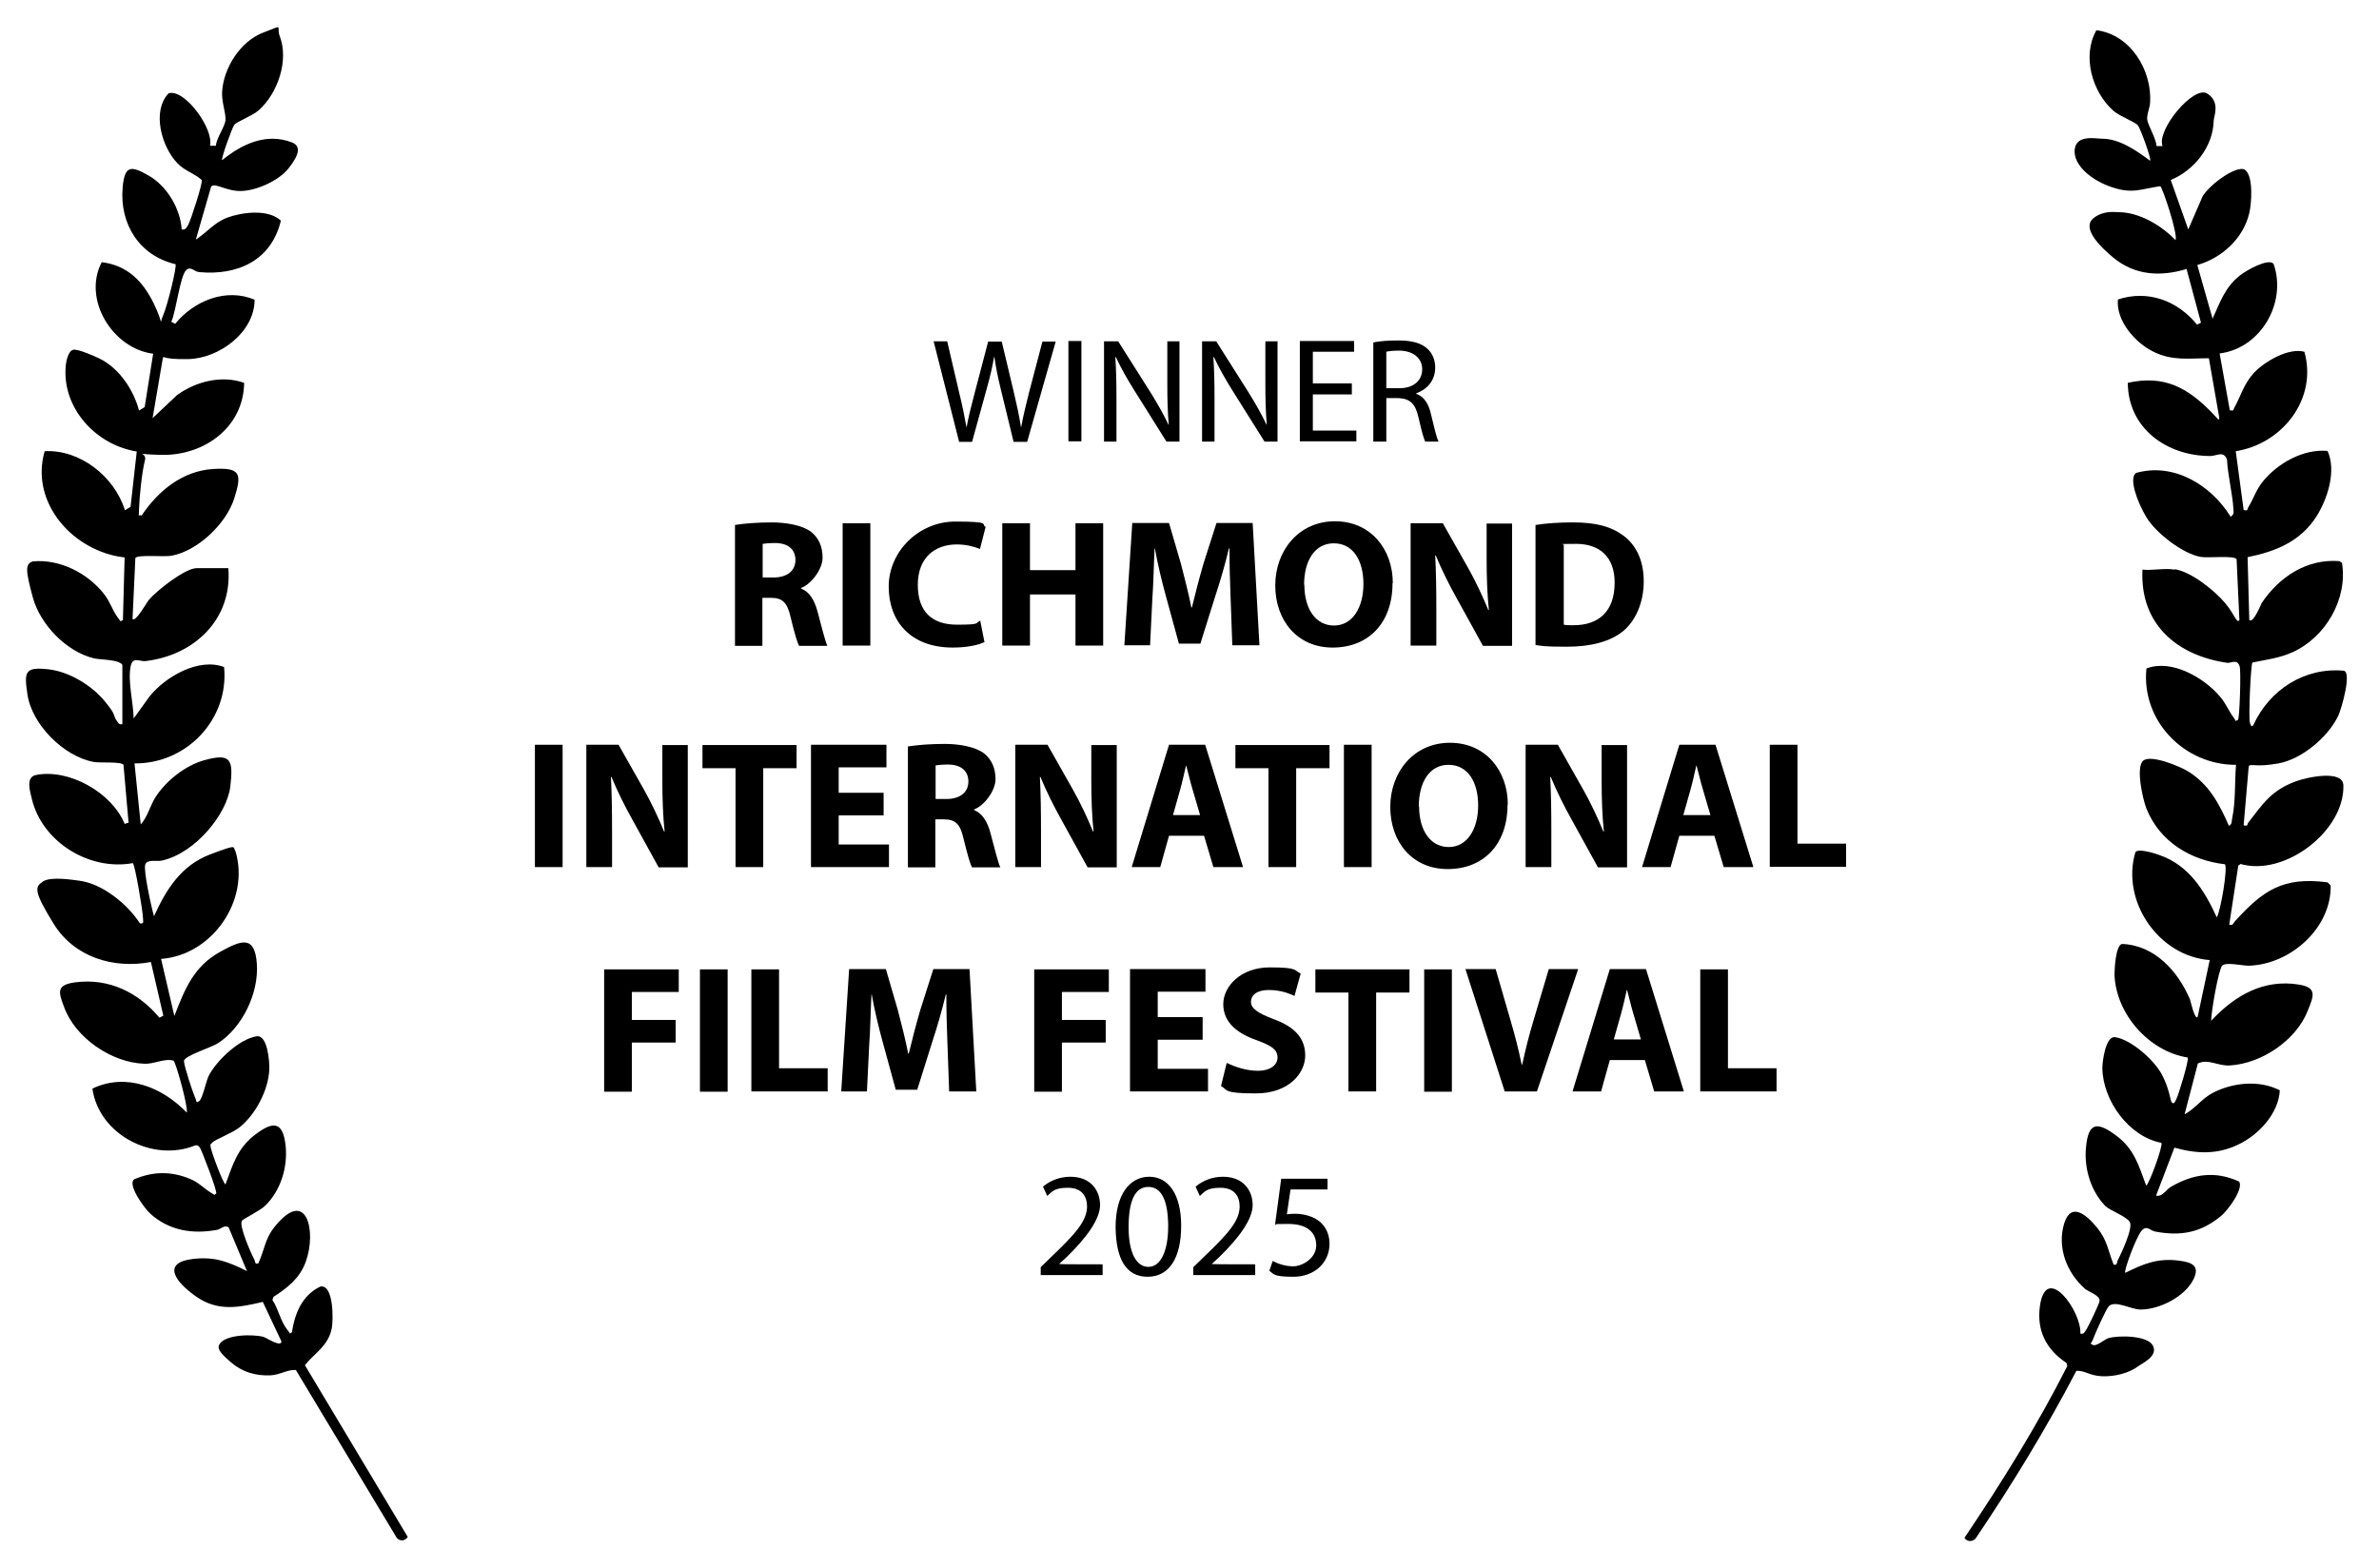 <?xml version="1.0" encoding="UTF-8"?>
<svg xmlns="http://www.w3.org/2000/svg" id="Layer_1" version="1.1" viewBox="0 0 841.9 555">
  <path d="M769.8,201.5c5.8,1,13.9,7.5,17.6,11.9s4,7.3,5.1,6.1l-1-21.6c-1-1.4-10.2-.3-12.8-.8-6.4-1.2-15.8-8.5-19.1-14s-6.3-13.8-3.7-15.7c13.4-3.8,26.6,4.3,33.5,15.5,1.1-.8,1.1-1.2,1-2.4-.3-5.8-2-12.1-2.3-17.9-1.3-3.2-3.6-1.2-5.9-1.2-15.3,0-29.1-9.7-29.2-25.9,13-2.9,21.3,1.8,29.9,10.7s1,3.3,2.5,1.8l-3.7-21.2c-7.2,0-12.9,1-19.6-2.3-6.4-3.1-13.3-10.9-12.6-18.5,10.6-3.5,21.1.4,28,8.9l1.4-.7-5.1-19c-9.2,2.8-18.3,2.3-25.9-4s-10.5-11.4-6.9-14.1,7.5-2,8.7-2c7.4,0,15.2,4.7,20.2,9.9.9-2.2-4.6-18.6-5.4-19.1-7,1-9.7,2.8-17,.4s-13.8-7.8-13.3-13.3,7.5-3.9,9.8-3.9c6.1,0,12.2,4.3,16.9,7.8.5-.7-3.4-11.3-4.3-12.5s-6.6-3.3-8.7-5.2c-7.5-6.6-11.2-19.4-6-28.5,12,1.5,19.7,14.1,19,25.6-.1,2-1.3,4.3-1,6.2s3,6.3,3.3,9.2h2.1c-2.2-5.7,11-21.6,15.8-18.6s2.3,8.2,2.3,9.6c-.2,9.2-6.9,17.6-15.2,21l6.2,17.5,4.6-10.6c1-3.9,12.7-12.8,15.6-10.4s2.2,11.9,1.4,15.2c-2.1,9-9.7,15.9-18.4,18.4l5.4,19c2.7-5.9,4.4-11.2,9.8-15.4,2-1.6,10-6.2,11.8-4,4.8,13.8-4.6,29.9-19.1,31.7l3.6,20.1c1.6.3,1.1,0,1.6-.9,2.4-4.3,3.3-8.4,7-12.4,3.9-4.1,12.3-8.9,17.8-7.4,4.7,16.7-7.8,32.6-24.3,35.2l2.8,20.8c1.7.4,1.2-.2,1.6-.9,1.9-3,2.7-6.1,5.2-9.2,5.3-6.5,14.4-11.6,22.9-10.8,3.2,7.1,0,17-4,23.3-5.7,8.8-14.4,12.3-24.3,14.3l.6,22.2c1.3,1.5,4.1-5.4,4.4-6,6.2-9.2,15.9-15.7,27.5-14.8l.9.6c2.1,12.8-5.8,26.3-17.4,31.6-4.9,2.2-9.1,2.6-14.3,3.7-.6.9-1.4,19.4-.9,21.2s.9,1.5,1.3.8c5.7-12.4,18.1-20.4,32-19.1,2.8.8-.9,13.5-2,15.9-3.6,7.6-12.9,15.4-21.2,16.9s-9.7-.1-10.5,1l-1.8,20.9c1.7.4,1.2-.3,1.6-.9,5.3-6.8,8.2-11.5,17-14.7,3.8-1.4,16.6-4.2,16.7,1.5.4,16.1-20.7,32.3-36.4,27.8l-.8.6-3.2,20.9c1.4.3,1.4-.5,2-1.2,9.9-10.9,17-15.9,32.8-13.8l1.1,1.1c.3,15.1-14.3,28-29,28.4-2.5,0-8.1-1.4-9.4,0s-3.9,16.4-3.9,19.5c8.3-8.9,18.5-14.9,31.2-12.8,6.5,1.1,5,4.2,3,9.2-4.1,10.5-16.3,18.7-27.5,19.4-4.3.3-7.7-2.5-11.4-.7l-4.7,18c3.9-2.1,6-5.5,10-7.6,7.1-3.7,16.5-4.6,23.7-.9-.4,8.2-7.5,15.8-14.7,19.2-7.5,3.6-14.7,3.3-22.6,1.1l-6.5,17c2.4.4,3.4-2,5.2-3.1,7.9-4.6,15.7-5.8,24.2-1.9,1.7,2.6-4.1,10.3-6.3,12.1-7.2,6-14.3,7.3-23.4,5.6-1.8-.3-3-2.5-4.9-.2s-6.3,14.2-5.7,14.8c6.5-3.2,11.5-5.3,19.1-4.3,4.7.6,7.3,1.9,5.1,6.5-3,6.2-12,10.8-18.8,10.8-3.3,0-8.9-3.4-11.2-1.2-1,1-4.9,9.8-5.6,11.7s-1.4,1.3-.1,2,4.2-2,5.6-2.4c3.6-1,13.8-1,15.7,2.7s-3.8,6.2-5.1,7.2c-3.5,2.6-8.6,3.8-13,3.6s-6-2.1-9-1.9c-10.7,20.5-22.8,40.3-35.7,59.4-1.2,1.2-3,1.1-3.9-.3,13.2-19.6,25.7-39.7,36.4-60.8l-.3-1.1c-7.1-4.7-10.6-11.4-9.4-20.1,2.2-15.8,14.9,2.1,14.3,9.7,1.3.3,1.4-.4,2-1.2s4.7-9.2,4.8-10.3c.3-2-3.9-3.3-5.1-4.3-6.5-5.7-10-14.7-7.4-23.2,2.5-7.9,8.1-2.8,11.7,1.6,3.5,4.3,3.8,8,5.8,13,1.4.3,1-.6,1.4-1.4,1.2-2.4,5.6-11.6,4.3-13.7s-7-4-8.7-5.7c-5.1-5.3-7.5-13.3-6.8-20.6.8-9.1,4-9.3,10.8-4.2,6.3,4.7,7.9,10.6,10.5,17.6.9,0,6.1-14.2,5.4-15.1-11.5-2.2-20.7-14.9-20.9-26.4,0-2.6,1.2-11.5,4.5-11,5.7.8,13.8,8.1,16.5,13.1s3.1,9.5,3.5,9.9c1,1,1.2-.3,1.6-.9.8-1.4,4.7-14.3,4.1-14.9-13.7-2.2-25.3-15.3-25.9-29.2,0-2.3.4-10.3,2.6-11,11.5.4,19.8,9.5,24.1,19.6.3.8,1.6,7.1,2.7,6.3l4.3-20.2c-18-1.3-31.5-20.8-26.3-38.2,1-1.4,6.8.4,8.4,1,10.5,3.6,16,12.5,20.4,22.1,1.4-2.5,3.9-17.3,2.9-18.8-12.2-1.4-23.1-8-27.8-19.7-1.3-3.3-3.9-14.8-1.1-17s12.8,2,15.8,3.8c7.5,4.6,11.1,11.6,14.5,19.3,1.2-.7.9-1.5,1.1-2.5,1.3-5.8.9-13.1,1.4-19.1-18.3.1-33.6-15.6-31.7-34.1,8.8-3.4,20.2,3.1,26,9.9,2.1,2.4,3.1,5.1,4.8,7.4s0,1.3,1.6.9c.6-.8,1.1-17.3.6-18.9-.9-2.9-3-1.1-4.4-1.3-18-2.6-31-13.9-30-33,3.4.4,7.9-.6,11.2,0Z"></path>
  <path d="M43.5,235.7c-.7-2.4-8-2.1-10.3-2.7-9.8-2.4-19-12-21.6-21.6s-2.7-11.8,0-12.7c9.5-.9,19.3,4.1,25.1,11.4,2.2,2.7,3.1,5.9,4.8,8.2s.8,1.5,2,1.2l.6-22.2c-18-2-33.6-19.2-28.3-37.6,12.6-.7,24.8,9.1,28.4,20.9l2-1.2,2.2-19.6c-14.5-2.3-26.7-15.5-25.1-30.7.2-1.5.9-4.9,2.6-5.3s8.1,2.5,9.5,3.2c6.8,3.4,11.9,11,13.8,18.3l2-1.2,3-18.9c-14.3-1.8-25.1-19.2-18.2-32.4,9.1,1.1,14.6,6.8,18.4,14.6s1.8,7.6,3.3,4.3,5-17.5,4.4-18.2c-12.8-3-19.8-14.2-18.7-27.1.7-7.9,2.9-7.9,9.3-4.2,6.4,3.7,11.1,11.6,11.6,19,1.4.3,1.7-.7,2.3-1.6.9-1.6,5.2-14.8,4.8-15.9-2.7-2.4-6-3.2-8.6-5.9-5.6-5.8-9.2-18.5-3.1-24.8,5.8-1.6,16.1,12.8,14.6,18.6h2.1c.2-2.8,3.2-6.7,3.4-9.1s-1.4-6.3-1.2-10c.5-8.4,6.4-17.8,14.4-20.9s4.6-2.4,6,1.2c3.3,8.6-.7,20.2-7.4,26.2-2.1,1.9-7.9,4.1-8.7,5.2s-4.7,11.9-4.3,12.5c7-5.7,15.6-9.8,24.7-6.3,4.4,1.7.9,6.5-1.2,9.2-3.4,4.3-11.1,7.8-16.6,8s-9.5-3.2-10.8-1.5l-5.4,18.7c4-2.6,6.6-6.1,11.2-7.8s14.2-3.3,18.9,1.1c-3.4,14.1-15.3,19.5-29,18.2-1.8-.2-2.8-2.1-4.4-.8-2.3,1.9-3.7,15-5.4,18.4l1.4.7c6.7-8.2,18.1-12.8,28.1-8.5,0,11.5-12.6,20.8-23.5,21s-8.1-1.7-9-.2l-3.6,21.1,8.7-8.2c6.7-4.8,15.7-7.1,23.7-4.3-.2,15.8-14.2,25.8-29.2,25.5s-4.8-2.3-5.9,1.9-2,13.3-2.1,17.3-.3,1.5.9,2.3c5.8-8.7,14.4-15.8,25.3-16.5,9.7-.6,10.3,1.6,7.5,10.4-2.8,8.9-12.9,18.6-22.2,20.3-2.7.5-11.9-.5-12.8.8l-1,21.6c1.1,1.2,5.1-6,5.8-6.8,2.8-3.3,12.8-11.2,16.9-11.2h11.2c1.5,18.1-12.1,30.9-29.4,32.9-2,.2-4.5-1.8-5.2,2-1,5.4,1,12.7,1.1,18.3l5.7-7.9c5.7-7,17.4-13.7,26.3-10.3,1.8,18.5-13.3,34.3-31.7,34.1l2.2,21.6c2.4-2.6,3.3-6.6,5.2-9.6,3.7-5.8,10.5-11.2,17.2-13.1,9.6-2.7,10.4-.2,9.3,9.3s-12.2,23.5-24.2,26.2c-1.9.4-5.2-.6-5.9,1.4s2.1,14.9,3.1,18.3c4.3-9.5,9.6-18,19.9-21.9s7.8-2.5,8.9-1.2c5.3,17.4-8.2,36.9-26.3,38.2l4.7,20.2c3.7-9.5,6.8-17.5,16.2-22.7,7.4-4.1,12.3-6.1,13,4.3.7,10.3-5.1,22.4-13.7,28-2.4,1.6-12.2,4.5-12.1,6.4s3.1,11,3.9,12.8.2,2,1.4,1.4,2.5-7,3.4-8.9c2.7-5.4,10.9-13.2,17-14.1,3.9-.6,4.6,8.9,4.5,11.7-.3,7.3-4.8,15.9-10.5,20.5-2.5,2-8.8,4.4-9.7,5.4s-.6.5-.6,1.3c0,1.3,4.5,13.4,5.3,13.5,2.6-7,4.2-12.8,10.5-17.6s9.9-4.9,10.8,4.2c.7,7.5-1.8,15.6-7.2,20.9-1.8,1.8-8,4.8-8.3,5.4-1.1,1.7,3.2,11.5,4.4,13.7.4.8,0,1.7,1.4,1.4,2.2-4.7,2.3-8.7,5.8-13,11.4-14.2,14.9,1.7,11,12.4-2.1,5.8-6.4,9.2-11.4,12.4l-.4,1.1c2.2,3.3,2.8,7.5,5.3,10.6s0,1.3,1.6.9c1-6.7,3.6-13.1,10-16.2,4.8-1.1,4.7,11.9,4.1,14.8-1.3,6.3-6,8.6-9.5,13l36.4,60.8c-1,1.5-2.8,1.6-3.9.3l-35.7-59.4c-3-.2-5.5,1.7-9,1.9-5.1.2-9.8-1.1-13.7-4.4s-5.2-4.9-4.4-6.5c2-3.7,12.1-3.7,15.7-2.7,1,.3,6.2,3.8,6.3,1.6l-6.6-14c-8.5,2-15.9,3.5-23.6-1.9s-12.1-12-1.1-13.3c7.8-.9,12.4,1,19.1,4.3l-6.5-15.5c-1.5-1-2.8.7-4.1.9-8.6,1.6-17,.3-23.7-5.8-1.8-1.6-8.2-10.2-5.6-12.1,6.6-2.8,13-2.9,19.6-.2,3.2,1.3,4.8,3.2,7.3,4.8s1.1.7,2.1.5c.6-.6-5.2-15.5-5.7-16.2s-.9-1.1-1.7-.9c-14.9,6.1-34.1-3.7-36.4-20.1,12-5.7,24.7-.5,33.4,8.5.5-2.2-3.9-17.9-4.7-18.4-3.4-.9-6.8,1.3-10.4,1.1-11.5-.4-24.3-9.1-28.3-20-2-5.3-2.9-7.9,3.9-8.8,11.9-1.6,22.4,3.6,29.8,12.5l1.4-.7-4.4-19c-13.3,2.5-27.1-1.7-34.4-13.5s-6.6-13.1-3.8-15,11-.5,12.7-.3c8.3,1,17.2,8.3,21.6,15.1,1.6.3,1.1-.7,1.1-1.8,0-2.2-2.8-18.9-3.6-19.5-15.3,2.8-32-7.4-35.7-22.6-.7-2.9-2.3-7.9,1.5-8.6,11.7-2.3,26.8,6.3,31.3,17.3l1.4-.4-1.8-20.5c-.8-1.2-8.1-.6-10.5-1-10.6-1.9-22-13.3-23.5-24-1.2-8-.9-9.7,7.4-8.8,7.3.8,15.2,5.6,19.8,11.1s2.9,5,4.4,7.1c.6.8.8,1.5,2,1.2v-21.2Z"></path>
  <g>
    <path d="M339.4,156.3l-9-35.5h4.8l4.2,18c1.1,4.4,2,8.9,2.6,12.3h.1c.6-3.5,1.7-7.7,2.9-12.3l4.7-17.9h4.8l4.3,18c1,4.2,1.9,8.4,2.5,12.2h.1c.7-3.9,1.7-7.9,2.8-12.3l4.7-17.9h4.7l-10.1,35.5h-4.8l-4.5-18.5c-1.1-4.5-1.8-8-2.3-11.6h-.1c-.6,3.5-1.4,7-2.7,11.6l-5.1,18.5h-4.8Z"></path>
    <path d="M382.7,120.7v35.5h-4.6v-35.5h4.6Z"></path>
    <path d="M390.7,156.3v-35.5h5l11.4,18c2.6,4.2,4.7,7.9,6.4,11.5h.1c-.4-4.8-.5-9.1-.5-14.6v-14.9h4.3v35.5h-4.6l-11.3-18c-2.5-4-4.8-8-6.6-11.9h-.2c.3,4.5.4,8.8.4,14.7v15.2h-4.3Z"></path>
    <path d="M425.4,156.3v-35.5h5l11.4,18c2.6,4.2,4.7,7.9,6.4,11.5h.1c-.4-4.8-.5-9.1-.5-14.6v-14.9h4.3v35.5h-4.6l-11.3-18c-2.5-4-4.8-8-6.6-11.9h-.2c.3,4.5.4,8.8.4,14.7v15.2h-4.3Z"></path>
    <path d="M478.4,139.6h-13.8v12.8h15.4v3.8h-20v-35.5h19.2v3.8h-14.6v11.2h13.8v3.8Z"></path>
    <path d="M486,121.2c2.3-.5,5.6-.7,8.8-.7,4.9,0,8.1.9,10.3,2.9,1.8,1.6,2.8,4,2.8,6.7,0,4.7-3,7.8-6.7,9.1v.2c2.7.9,4.4,3.5,5.2,7.2,1.2,5,2,8.4,2.7,9.7h-4.7c-.6-1-1.4-4.1-2.4-8.5-1.1-4.9-3-6.7-7.1-6.9h-4.3v15.4h-4.6v-35ZM490.6,137.4h4.7c4.9,0,8-2.7,8-6.7s-3.3-6.6-8.2-6.6c-2.2,0-3.8.2-4.5.4v13Z"></path>
  </g>
  <g>
    <path d="M368.3,451.3v-2.8l3.6-3.5c8.7-8.3,12.7-12.8,12.8-17.9,0-3.5-1.7-6.7-6.8-6.7s-5.7,1.6-7.3,2.9l-1.5-3.3c2.4-2,5.7-3.5,9.7-3.5,7.4,0,10.5,5.1,10.5,10s-4.6,11.4-11.8,18.4l-2.7,2.5h0c0,.1,15.4.1,15.4.1v3.8h-21.9Z"></path>
    <path d="M418,433.8c0,11.6-4.3,18.1-11.9,18.1s-11.2-6.3-11.3-17.6c0-11.5,5-17.8,11.9-17.8s11.3,6.4,11.3,17.3ZM399.4,434.4c0,8.9,2.7,14,7,14s7-5.5,7-14.3-2.2-14-7-14-7,5-7,14.3Z"></path>
    <path d="M422.3,451.3v-2.8l3.6-3.5c8.7-8.3,12.7-12.8,12.8-17.9,0-3.5-1.7-6.7-6.8-6.7s-5.7,1.6-7.3,2.9l-1.5-3.3c2.4-2,5.7-3.5,9.7-3.5,7.4,0,10.5,5.1,10.5,10s-4.6,11.4-11.8,18.4l-2.7,2.5h0c0,.1,15.4.1,15.4.1v3.8h-21.9Z"></path>
    <path d="M469.8,421h-13.1l-1.3,8.8c.8-.1,1.5-.2,2.8-.2,2.6,0,5.3.6,7.4,1.8,2.7,1.5,4.9,4.5,4.9,8.8,0,6.7-5.3,11.7-12.8,11.7s-6.9-1.1-8.5-2.1l1.2-3.5c1.4.8,4.2,1.9,7.3,1.9s8.1-2.8,8.1-7.4c0-4.4-3-7.6-9.9-7.6s-3.5.2-4.7.4l2.2-16.4h16.4v3.9Z"></path>
  </g>
  <g>
    <path d="M260.1,185.8c3.1-.5,7.8-.9,13-.9s10.9,1,14,3.4c2.6,2.1,4,5.1,4,9.1s-3.9,9.3-7.6,10.7v.2c3,1.2,4.7,4.1,5.8,8.1,1.3,4.9,2.7,10.5,3.5,12.2h-10c-.7-1.2-1.7-4.8-3-10.1-1.2-5.4-3-6.9-7-6.9h-3v17h-9.7v-42.7ZM269.8,204.4h3.9c4.9,0,7.8-2.4,7.8-6.2s-2.7-6-7.2-6c-2.4,0-3.7.2-4.4.3v11.9Z"></path>
    <path d="M308,185.2v43.3h-9.8v-43.3h9.8Z"></path>
    <path d="M348.3,227.3c-1.8.9-5.8,1.9-11.1,1.9-15,0-22.7-9.3-22.7-21.6s10.5-23,23.6-23,8.9,1,10.7,1.9l-2,7.8c-2-.8-4.8-1.6-8.2-1.6-7.8,0-13.8,4.7-13.8,14.3s5.1,14.1,13.9,14.1,6.2-.6,8.2-1.4l1.5,7.6Z"></path>
    <path d="M364.5,185.2v16.6h16.1v-16.6h9.8v43.3h-9.8v-18.1h-16.1v18.1h-9.8v-43.3h9.8Z"></path>
    <path d="M435.5,211.9c-.2-5.2-.4-11.5-.4-17.8h-.2c-1.3,5.5-3.1,11.7-4.8,16.8l-5.3,16.9h-7.6l-4.6-16.8c-1.4-5.1-2.9-11.2-3.9-16.9h-.1c-.3,5.8-.4,12.5-.8,17.9l-.8,16.4h-9.1l2.8-43.3h13l4.2,14.4c1.3,5,2.7,10.4,3.7,15.5h.2c1.2-5,2.7-10.7,4.1-15.5l4.6-14.4h12.8l2.4,43.3h-9.6l-.6-16.6Z"></path>
    <path d="M492.8,206.4c0,14.2-8.6,22.8-21.2,22.8s-20.3-9.7-20.3-22,8.3-22.7,21.1-22.7,20.5,10,20.5,21.9ZM461.6,207c0,8.5,4,14.4,10.5,14.4s10.4-6.3,10.4-14.7-3.7-14.4-10.5-14.4-10.5,6.3-10.5,14.7Z"></path>
    <path d="M499.2,228.5v-43.3h11.4l9,15.9c2.6,4.6,5.1,10,7.1,14.8h.2c-.6-5.7-.8-11.6-.8-18v-12.6h9v43.3h-10.3l-9.2-16.7c-2.6-4.6-5.4-10.2-7.5-15.3h-.2c.3,5.8.4,11.9.4,18.9v13h-9Z"></path>
    <path d="M543.5,185.8c3.6-.6,8.3-.9,13.2-.9,8.2,0,13.5,1.5,17.7,4.6,4.5,3.3,7.3,8.7,7.3,16.3s-3,14-7.2,17.5c-4.6,3.8-11.5,5.6-20,5.6s-8.7-.3-11.1-.6v-42.5ZM553.4,221.1c.8.2,2.2.2,3.4.2,8.9,0,14.6-4.8,14.6-15.1,0-9-5.2-13.7-13.6-13.7s-3.6.2-4.4.4v28.3Z"></path>
  </g>
  <g>
    <path d="M199.1,263.6v43.3h-9.8v-43.3h9.8Z"></path>
    <path d="M207.5,306.9v-43.3h11.4l9,15.9c2.6,4.6,5.1,9.9,7.1,14.8h.2c-.6-5.7-.8-11.6-.8-18v-12.6h9v43.3h-10.3l-9.2-16.7c-2.6-4.6-5.4-10.2-7.5-15.3h-.2c.3,5.8.4,11.9.4,18.9v13h-9Z"></path>
    <path d="M260.2,271.9h-11.6v-8.2h33.3v8.2h-11.8v35h-9.8v-35Z"></path>
    <path d="M312.7,288.6h-15.9v10.3h17.8v8h-27.6v-43.3h26.7v8h-16.9v9h15.9v8Z"></path>
    <path d="M321.3,264.2c3.1-.5,7.8-.9,13-.9s10.9,1,14,3.4c2.6,2.1,4,5.1,4,9.1s-3.9,9.3-7.6,10.7v.2c3,1.2,4.7,4.1,5.8,8.1,1.3,4.9,2.7,10.5,3.5,12.2h-10c-.7-1.2-1.7-4.8-3-10.1-1.2-5.4-3-6.9-7-6.9h-3v17h-9.7v-42.7ZM331,282.8h3.9c4.9,0,7.8-2.4,7.8-6.2s-2.7-6-7.2-6c-2.4,0-3.7.2-4.4.3v11.9Z"></path>
    <path d="M359.3,306.9v-43.3h11.4l9,15.9c2.6,4.6,5.1,9.9,7.1,14.8h.2c-.6-5.7-.8-11.6-.8-18v-12.6h9v43.3h-10.3l-9.2-16.7c-2.6-4.6-5.4-10.2-7.5-15.3h-.2c.3,5.8.4,11.9.4,18.9v13h-9Z"></path>
    <path d="M413.7,295.8l-3.1,11.1h-10.1l13.2-43.3h12.8l13.4,43.3h-10.5l-3.3-11.1h-12.4ZM424.7,288.5l-2.7-9.2c-.8-2.6-1.5-5.8-2.2-8.3h-.1c-.6,2.6-1.3,5.8-2,8.3l-2.6,9.2h9.6Z"></path>
    <path d="M448.8,271.9h-11.6v-8.2h33.3v8.2h-11.8v35h-9.8v-35Z"></path>
    <path d="M485.4,263.6v43.3h-9.8v-43.3h9.8Z"></path>
    <path d="M533.5,284.8c0,14.2-8.6,22.8-21.2,22.8s-20.3-9.7-20.3-22,8.3-22.7,21.1-22.7,20.5,10,20.5,21.9ZM502.2,285.4c0,8.5,4,14.4,10.5,14.4s10.4-6.3,10.4-14.7-3.7-14.4-10.5-14.4-10.5,6.3-10.5,14.7Z"></path>
    <path d="M539.9,306.9v-43.3h11.4l9,15.9c2.6,4.6,5.1,9.9,7.1,14.8h.2c-.6-5.7-.8-11.6-.8-18v-12.6h9v43.3h-10.3l-9.2-16.7c-2.6-4.6-5.4-10.2-7.5-15.3h-.2c.3,5.8.4,11.9.4,18.9v13h-9Z"></path>
    <path d="M594.3,295.8l-3.1,11.1h-10.1l13.2-43.3h12.8l13.4,43.3h-10.5l-3.3-11.1h-12.4ZM605.3,288.5l-2.7-9.2c-.8-2.6-1.5-5.8-2.2-8.3h-.1c-.6,2.6-1.3,5.8-2,8.3l-2.6,9.2h9.6Z"></path>
    <path d="M626.3,263.6h9.8v35h17.2v8.2h-27v-43.3Z"></path>
  </g>
  <g>
    <path d="M213.8,343.1h26.4v8h-16.6v9.9h15.5v8h-15.5v17.4h-9.8v-43.3Z"></path>
    <path d="M257.5,343.1v43.3h-9.8v-43.3h9.8Z"></path>
    <path d="M265.9,343.1h9.8v35h17.2v8.2h-27v-43.3Z"></path>
    <path d="M335.3,369.8c-.2-5.2-.4-11.5-.4-17.8h-.2c-1.3,5.5-3.1,11.7-4.8,16.8l-5.3,16.9h-7.6l-4.6-16.8c-1.4-5.1-2.9-11.2-3.9-16.9h-.1c-.3,5.8-.4,12.5-.8,17.9l-.8,16.4h-9.1l2.8-43.3h13l4.2,14.4c1.3,5,2.7,10.4,3.7,15.5h.2c1.2-5,2.7-10.7,4.1-15.5l4.6-14.4h12.8l2.4,43.3h-9.6l-.6-16.6Z"></path>
    <path d="M366,343.1h26.4v8h-16.6v9.9h15.5v8h-15.5v17.4h-9.8v-43.3Z"></path>
    <path d="M425.6,368h-15.9v10.3h17.8v8h-27.6v-43.3h26.7v8h-16.9v9h15.9v8Z"></path>
    <path d="M434.4,376.3c2.6,1.3,6.7,2.7,10.8,2.7s6.9-1.9,6.9-4.7-2.1-4.2-7.3-6.1c-7.2-2.5-11.9-6.5-11.9-12.8s6.2-13,16.4-13,8.5,1,11,2.2l-2.2,7.9c-1.7-.8-4.8-2.1-9.1-2.1s-6.3,1.9-6.3,4.2,2.4,4,8,6.1c7.6,2.8,11.2,6.8,11.2,12.9s-5.6,13.4-17.5,13.4-9.8-1.3-12.3-2.6l2-8.1Z"></path>
    <path d="M477.1,351.3h-11.6v-8.2h33.3v8.2h-11.8v35h-9.8v-35Z"></path>
    <path d="M513.8,343.1v43.3h-9.8v-43.3h9.8Z"></path>
    <path d="M532.5,386.3l-13.9-43.3h10.7l5.3,18.3c1.5,5.1,2.8,10.1,3.9,15.5h.2c1.1-5.2,2.4-10.3,3.9-15.3l5.5-18.5h10.4l-14.6,43.3h-11.4Z"></path>
    <path d="M569.7,375.2l-3.1,11.1h-10.1l13.2-43.3h12.8l13.4,43.3h-10.5l-3.3-11.1h-12.4ZM580.7,367.9l-2.7-9.2c-.8-2.6-1.5-5.8-2.2-8.3h-.1c-.6,2.6-1.3,5.8-2,8.3l-2.6,9.2h9.6Z"></path>
    <path d="M601.7,343.1h9.8v35h17.2v8.2h-27v-43.3Z"></path>
  </g>
</svg>
